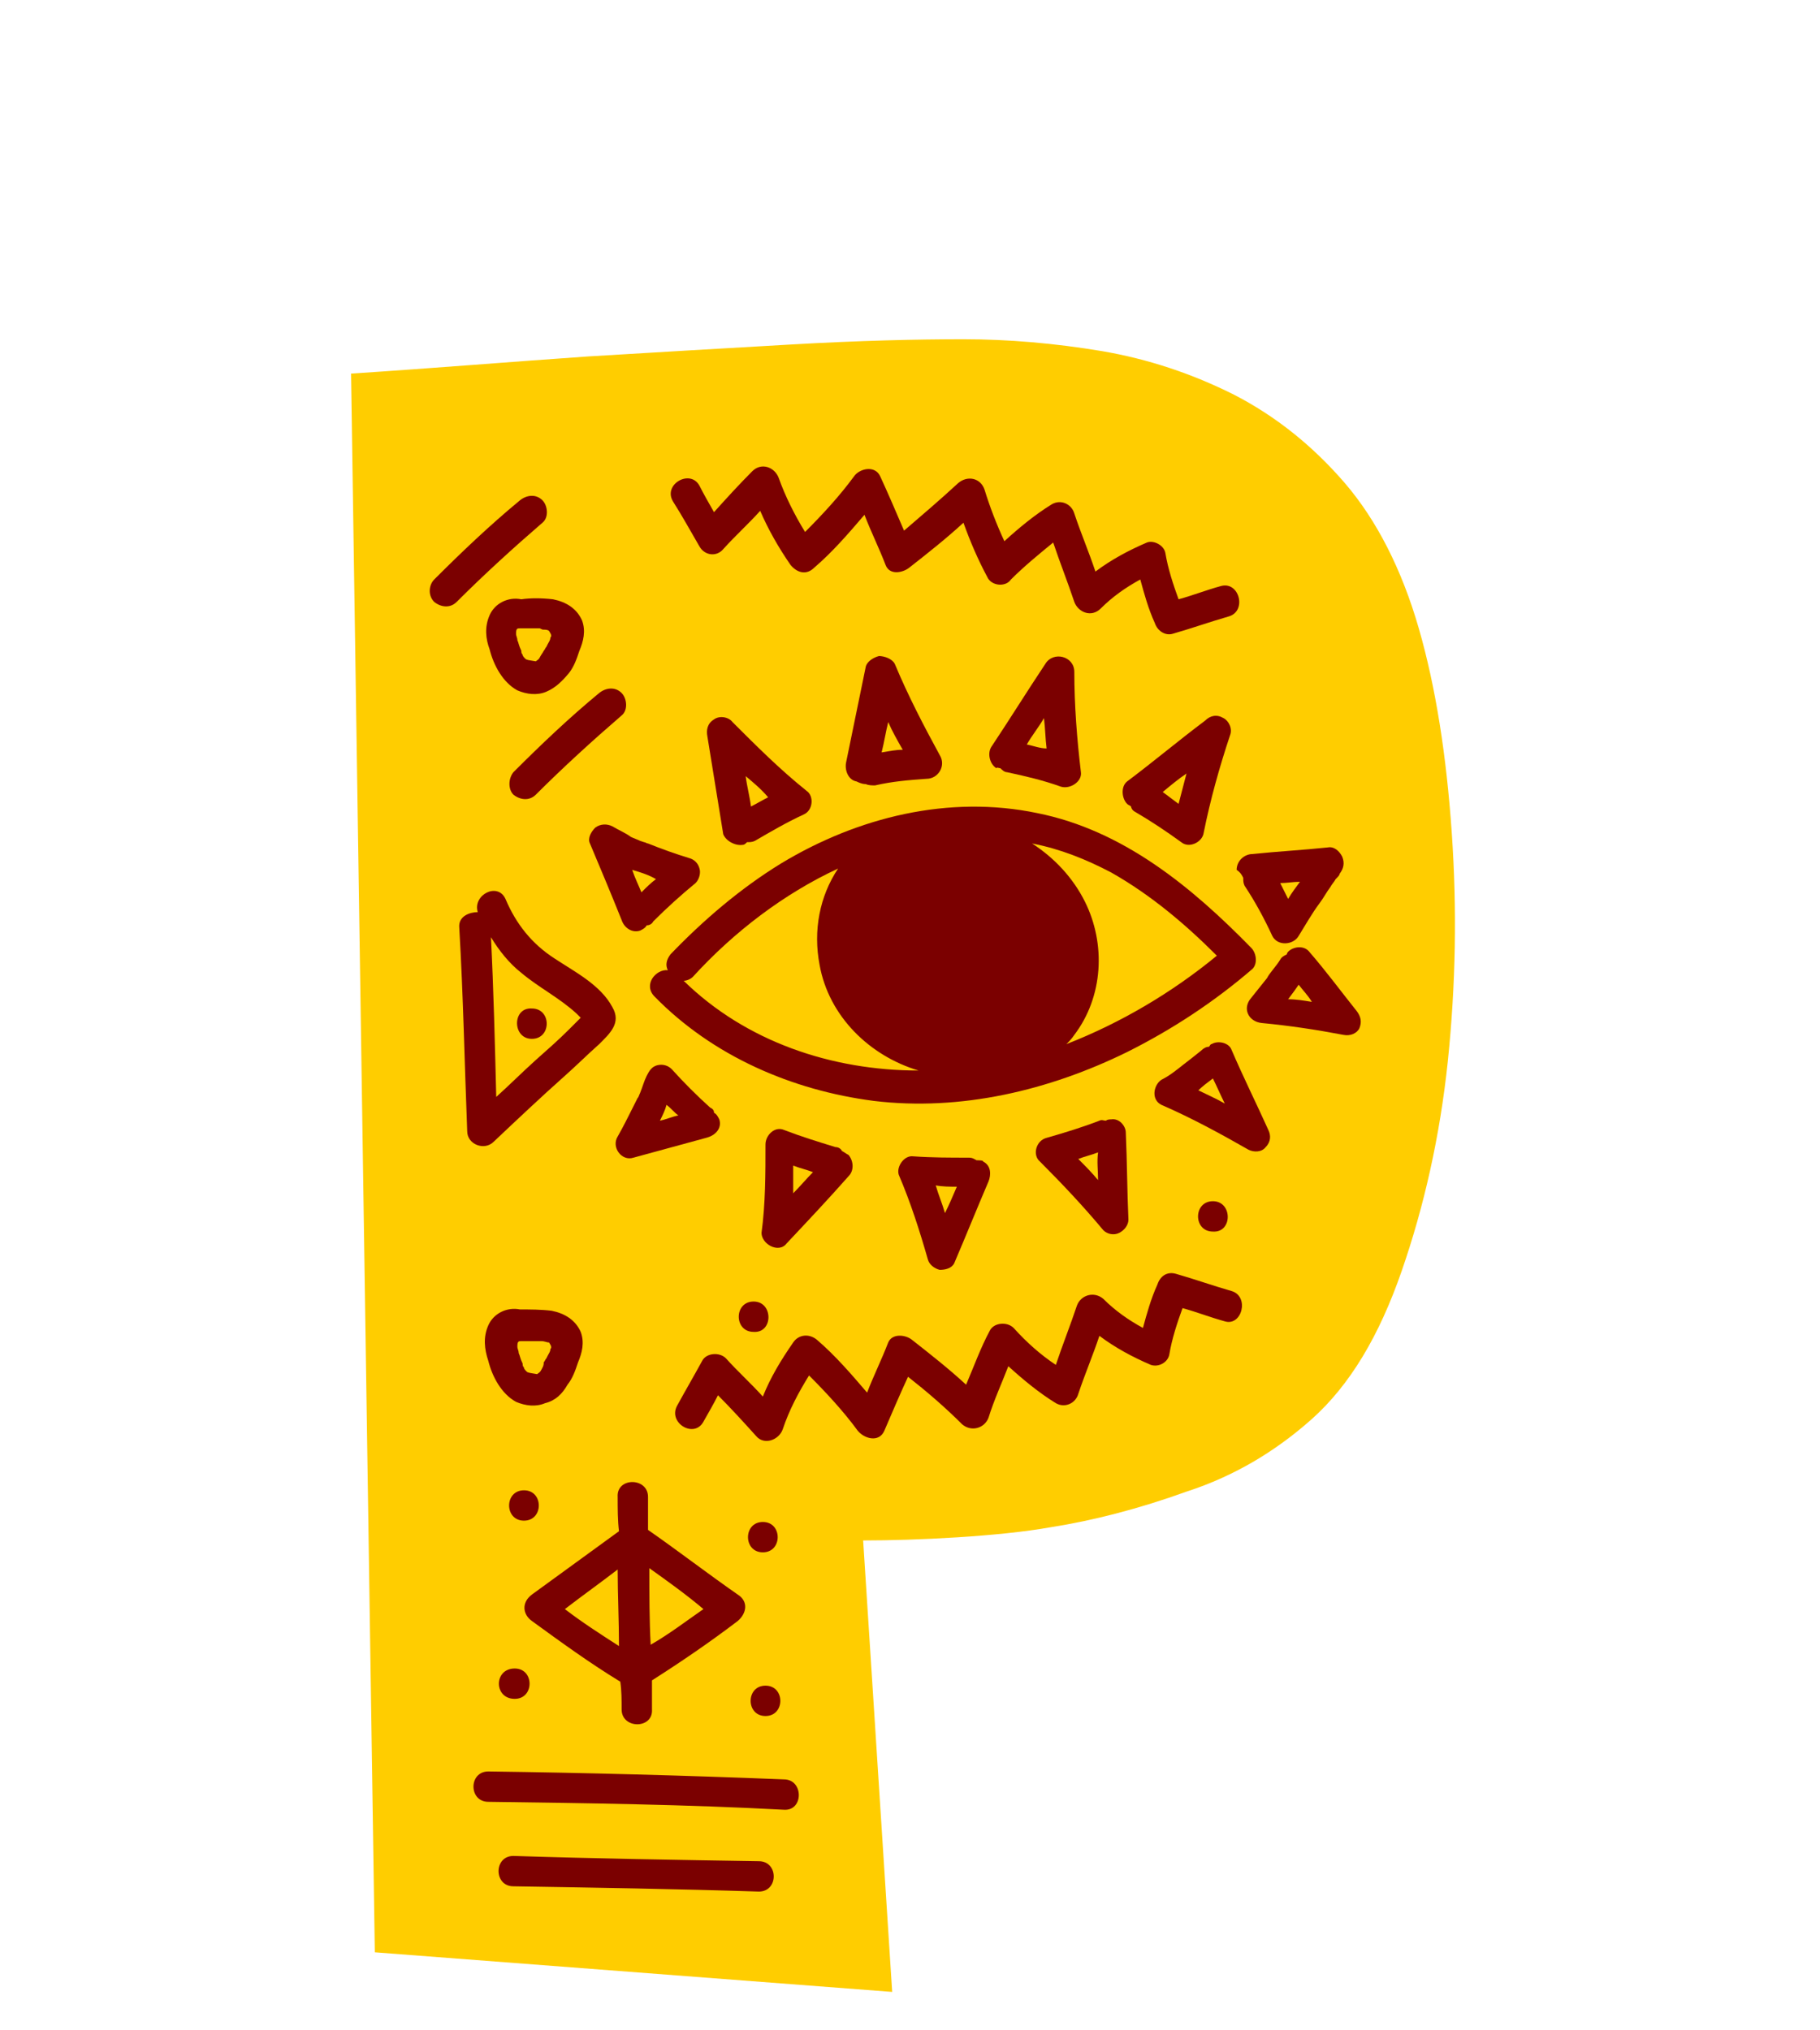 <?xml version="1.0" encoding="utf-8"?>
<!-- Generator: Adobe Illustrator 28.3.0, SVG Export Plug-In . SVG Version: 6.00 Build 0)  -->
<svg version="1.1" id="_x3C_Layer_x3E_" xmlns="http://www.w3.org/2000/svg" xmlns:xlink="http://www.w3.org/1999/xlink" x="0px"
	 y="0px" viewBox="0 0 137.9 153.8" style="enable-background:new 0 0 137.9 153.8;" xml:space="preserve">
<style type="text/css">
	.st0{fill:#FFCD00;}
	.st1{fill:#7B0000;}
	.st2{fill:#D15D00;}
	.st3{fill:#FF380C;}
	.st4{fill:#FF8800;}
</style>
<g id="AFRICA">
	<g>
	</g>
</g>
<g>
	<path class="st0" d="M107.5,47.6c1.3,4.5,2.1,9.7,2.5,15.5c0.4,5.8,0.3,11.5-0.3,17.3c-0.6,5.7-1.8,11-3.5,15.9
		c-1.7,4.9-3.9,8.6-6.8,11.2c-2.7,2.4-5.8,4.3-9.5,5.5c-3.6,1.3-7.1,2.2-10.3,2.7c-3.9,0.7-10.2,1-14.2,1l2.2,34.2l-39.2-3
		L26.6,28.3c6.2-0.4,12.2-0.9,18-1.3c5-0.3,10-0.6,15.3-0.9c5.2-0.3,9.6-0.4,13.1-0.4c3.4,0,6.9,0.3,10.5,0.9
		c3.5,0.6,6.8,1.7,10,3.3c3.1,1.6,5.9,3.8,8.4,6.7C104.3,39.4,106.2,43.1,107.5,47.6z"/>
	<path class="st1" d="M57.5,141c-6.2-0.1-12.4-0.2-18.6-0.4c-1.5,0-1.5,2.3,0,2.3c6.2,0.1,12.4,0.2,18.6,0.4
		C59,143.3,59,141,57.5,141z"/>
	<path class="st1" d="M37,136.5c7.5,0.1,15,0.2,22.4,0.6c1.5,0.1,1.5-2.3,0-2.3c-7.5-0.3-15-0.5-22.4-0.6
		C35.5,134.2,35.5,136.5,37,136.5z"/>
	<path class="st1" d="M58,130c1.5,0,1.5-2.3,0-2.3C56.5,127.7,56.5,130,58,130z"/>
	<path class="st1" d="M57.8,115.3c-1.5,0-1.5,2.3,0,2.3C59.3,117.6,59.3,115.3,57.8,115.3z"/>
	<path class="st1" d="M39.7,112.9c-1.5,0-1.5,2.3,0,2.3C41.2,115.2,41.2,112.9,39.7,112.9z"/>
	<path class="st1" d="M39,128.7c1.5,0,1.5-2.3,0-2.3C37.4,126.4,37.4,128.7,39,128.7z"/>
	<path class="st1" d="M49.1,115.9c0-0.8,0-1.6,0-2.5c0-1.5-2.4-1.5-2.3,0c0,0.9,0,1.8,0.1,2.6c-2.2,1.6-4.4,3.2-6.6,4.8
		c-0.8,0.6-0.7,1.5,0,2c2.2,1.6,4.4,3.2,6.7,4.6c0.1,0.7,0.1,1.4,0.1,2.1c0,1.5,2.4,1.5,2.3,0c0-0.7,0-1.5,0-2.2
		c2.2-1.4,4.4-2.9,6.5-4.5c0.7-0.6,0.8-1.5,0-2C53.6,119.2,51.4,117.5,49.1,115.9z M42.8,121.9c1.3-1,2.7-2,4-3
		c0,1.9,0.1,3.9,0.1,5.8C45.5,123.8,44.1,122.9,42.8,121.9z M49.2,118.8c1.4,1,2.8,2,4.1,3.1c-1.3,0.9-2.6,1.9-4,2.7
		C49.2,122.7,49.2,120.8,49.2,118.8z"/>
	<path class="st1" d="M94.8,71.8c-4.5-4.6-9.7-8.9-16.2-10.2c-6.7-1.4-13.6,0.3-19.4,3.8c-3.1,1.9-5.9,4.3-8.4,6.9
		c-0.3,0.4-0.4,0.8-0.2,1.2c-0.9-0.1-1.9,1.1-1,2c4.4,4.5,10.4,7.1,16.6,7.9c6.6,0.8,13.3-0.8,19.2-3.7c3.4-1.7,6.6-3.8,9.5-6.3
		C95.3,73,95.2,72.2,94.8,71.8z M51.8,74.3c0.2,0,0.5-0.1,0.7-0.3c3.1-3.4,6.9-6.3,11-8.2c-1.4,2.1-1.9,4.7-1.4,7.3
		c0.7,3.9,3.8,6.9,7.5,8C63,81.1,56.5,78.9,51.8,74.3z M80.8,79.1c0.2-0.2,0.4-0.4,0.6-0.7c2.2-2.9,2.4-6.9,0.8-10.1
		c-0.9-1.8-2.3-3.3-4-4.4c2.1,0.4,4.1,1.2,6,2.2c3,1.7,5.6,3.9,8,6.3C88.8,75.2,84.9,77.5,80.8,79.1z"/>
	<path class="st1" d="M46.4,62.6c-0.4-0.2-0.9-0.2-1.3,0.1c-0.3,0.3-0.6,0.8-0.4,1.2c0.8,1.9,1.6,3.8,2.4,5.8c0.2,0.6,0.8,1,1.4,0.8
		c0.2-0.1,0.4-0.2,0.5-0.4c0.2,0,0.4-0.1,0.5-0.3c1-1,2.1-2,3.2-2.9c0.3-0.3,0.4-0.8,0.3-1.1c-0.1-0.4-0.4-0.7-0.8-0.8
		c-1-0.3-2.1-0.7-3.1-1.1c-0.1,0-0.2-0.1-0.3-0.1c0,0-0.3-0.1-0.3-0.1c-0.2-0.1-0.5-0.2-0.7-0.3C47.4,63.1,46.9,62.9,46.4,62.6z
		 M49.7,66.6c-0.4,0.3-0.7,0.6-1.1,1c-0.2-0.5-0.5-1.1-0.7-1.7C48.6,66.1,49.2,66.3,49.7,66.6z"/>
	<path class="st1" d="M56.3,64c0.1,0,0.2-0.1,0.3-0.2c0.2,0,0.4,0,0.6-0.1c1.2-0.7,2.4-1.4,3.7-2c0.7-0.3,0.8-1.4,0.2-1.8
		c-2-1.6-3.8-3.4-5.6-5.2c-0.3-0.4-1-0.5-1.4-0.2c-0.5,0.3-0.6,0.8-0.5,1.3c0.4,2.5,0.8,4.9,1.2,7.4C55,63.7,55.7,64.1,56.3,64z
		 M56.9,61.1c-0.1-0.8-0.3-1.5-0.4-2.3c0.6,0.5,1.2,1,1.7,1.6C57.8,60.6,57.3,60.9,56.9,61.1z"/>
	<path class="st1" d="M65.6,59.4c0.2,0.1,0.5,0.1,0.7,0.1c1.3-0.3,2.5-0.4,3.9-0.5c0.9,0,1.5-1,1-1.8c-1.2-2.2-2.4-4.5-3.4-6.9
		c-0.2-0.4-0.8-0.6-1.2-0.6c-0.4,0.1-0.9,0.4-1,0.8c-0.5,2.4-1,4.9-1.5,7.3c-0.1,0.6,0.2,1.3,0.8,1.4C65.3,59.4,65.5,59.4,65.6,59.4
		z M66.8,57c0.2-0.8,0.3-1.5,0.5-2.3c0.3,0.7,0.7,1.4,1.1,2.1C67.9,56.8,67.4,56.9,66.8,57z"/>
	<path class="st1" d="M75.8,58.2c0.1,0.1,0.3,0.3,0.5,0.3c1.4,0.3,2.7,0.6,4.1,1.1c0.7,0.2,1.6-0.4,1.5-1.1
		c-0.3-2.5-0.5-5.1-0.5-7.6c0-1.2-1.6-1.6-2.2-0.6c-1.4,2.1-2.7,4.2-4.1,6.3c-0.3,0.5-0.1,1.3,0.4,1.6
		C75.5,58.1,75.7,58.2,75.8,58.2z M77.8,56.4c0.4-0.7,0.9-1.3,1.3-2c0.1,0.8,0.1,1.5,0.2,2.3C78.8,56.7,78.3,56.5,77.8,56.4z"/>
	<path class="st1" d="M86,61.5c1.2,0.7,2.4,1.5,3.5,2.3c0.6,0.5,1.6,0,1.7-0.7c0.5-2.5,1.2-5,2-7.4c0.2-0.5-0.1-1.1-0.5-1.3
		c-0.5-0.3-1-0.2-1.4,0.2c-2,1.5-3.9,3.1-5.9,4.6c-0.5,0.4-0.4,1.3,0,1.7c0.1,0.1,0.2,0.1,0.3,0.2C85.7,61.2,85.8,61.4,86,61.5z
		 M88.1,60c0.6-0.5,1.2-1,1.8-1.4c-0.2,0.8-0.4,1.5-0.6,2.3C88.9,60.6,88.5,60.3,88.1,60z"/>
	<path class="st1" d="M94.2,66.5c0,0.2,0,0.4,0.1,0.6c0.8,1.2,1.5,2.5,2.1,3.8c0.4,0.8,1.6,0.7,2,0c0.5-0.8,1-1.7,1.6-2.5
		c0.3-0.4,0.5-0.8,0.8-1.2c0.1-0.2,0.3-0.4,0.4-0.6c0.2-0.2,0.3-0.3,0.3-0.4c0.3-0.4,0.4-0.8,0.2-1.3c-0.2-0.4-0.6-0.8-1.1-0.7
		c-1.9,0.2-3.8,0.3-5.7,0.5c-0.6,0-1.2,0.5-1.2,1.2C94,66.1,94.1,66.3,94.2,66.5z M97,66.9c0.5,0,1-0.1,1.5-0.1
		c-0.3,0.4-0.6,0.8-0.9,1.3C97.4,67.7,97.2,67.3,97,66.9z"/>
	<path class="st1" d="M99.2,72.1c-0.4-0.5-1.2-0.4-1.6,0c-0.1,0.1-0.1,0.2-0.1,0.2c-0.2,0.1-0.4,0.2-0.5,0.4c-0.3,0.5-0.8,1-1,1.4
		c-0.4,0.5-0.8,1-1.2,1.5c-0.7,0.8-0.2,1.8,0.8,1.9c2.1,0.2,4.1,0.5,6.2,0.9c0.5,0.1,1-0.1,1.2-0.5c0.2-0.5,0.1-0.9-0.2-1.3
		C101.6,75.1,100.5,73.6,99.2,72.1z M98.4,74.6c0.3,0.4,0.7,0.8,1,1.3c-0.6-0.1-1.2-0.2-1.8-0.2C97.9,75.3,98.2,74.9,98.4,74.6z"/>
	<path class="st1" d="M93.3,79.5c-0.2-0.5-1-0.7-1.5-0.4c-0.1,0-0.1,0.1-0.2,0.2c-0.2,0-0.4,0.1-0.6,0.3c-0.5,0.4-1,0.8-1.4,1.1
		c-0.5,0.4-1,0.8-1.6,1.1c-0.6,0.4-0.8,1.5,0,1.9c2.3,1,4.5,2.2,6.6,3.4c0.4,0.2,1,0.2,1.3-0.2c0.4-0.4,0.4-0.9,0.2-1.3
		C95.2,83.6,94.2,81.6,93.3,79.5z M91.9,81.7c0.3,0.6,0.6,1.3,0.9,1.9c-0.7-0.4-1.4-0.7-2-1C91.1,82.3,91.5,82,91.9,81.7z"/>
	<path class="st1" d="M84.2,84.8c-0.1,0-0.3,0-0.4,0.1c-0.2,0-0.3-0.1-0.5,0c-1.3,0.5-2.6,0.9-4,1.3c-0.8,0.2-1.1,1.3-0.5,1.8
		c1.7,1.7,3.3,3.4,4.8,5.2c0.3,0.3,0.8,0.4,1.2,0.2c0.4-0.2,0.7-0.6,0.7-1c-0.1-2.2-0.1-4.4-0.2-6.6C85.3,85.3,84.8,84.7,84.2,84.8z
		 M83.2,89.4c-0.5-0.6-1-1.1-1.5-1.6c0.5-0.2,1-0.3,1.5-0.5C83.1,88,83.2,88.7,83.2,89.4z"/>
	<path class="st1" d="M74,87.9c-0.2-0.1-0.3-0.2-0.6-0.2c-1.4,0-2.8,0-4.2-0.1c-0.7-0.1-1.3,0.8-1.1,1.4c0.9,2.1,1.6,4.3,2.2,6.4
		c0.1,0.4,0.5,0.7,0.9,0.8c0.4,0,0.9-0.1,1.1-0.5c0.9-2.1,1.7-4.1,2.6-6.2c0.2-0.5,0.2-1.2-0.4-1.5C74.5,87.9,74.2,87.9,74,87.9z
		 M72.5,89.9c-0.3,0.7-0.6,1.4-0.9,2c-0.2-0.7-0.5-1.4-0.7-2.1C71.4,89.9,72,89.9,72.5,89.9z"/>
	<path class="st1" d="M59.6,94.2c1.6-1.7,3.2-3.4,4.7-5.1c0.4-0.4,0.4-1.1,0-1.6c-0.2-0.1-0.3-0.2-0.5-0.3c-0.1-0.2-0.3-0.3-0.5-0.3
		c-1.3-0.4-2.6-0.8-3.9-1.3c-0.7-0.3-1.4,0.4-1.4,1.1c0,2.2,0,4.5-0.3,6.7c0,0.4,0.3,0.8,0.7,1C58.8,94.6,59.3,94.6,59.6,94.2z
		 M60.1,90.4c0-0.7,0-1.4,0-2.1c0.5,0.2,1,0.3,1.5,0.5C61.1,89.3,60.6,89.9,60.1,90.4z"/>
	<path class="st1" d="M54.5,84.8c-0.1-0.2-0.2-0.4-0.4-0.5c0-0.2-0.1-0.3-0.3-0.4c-1-0.9-2-1.9-2.9-2.9c-0.3-0.3-0.7-0.4-1.1-0.3
		c-0.4,0.1-0.6,0.4-0.8,0.8c-0.2,0.4-0.3,0.8-0.5,1.3c-0.1,0.2-0.1,0.3-0.2,0.4c-0.1,0.2-0.2,0.4-0.3,0.6c-0.4,0.8-0.8,1.6-1.2,2.3
		c-0.5,0.8,0.3,1.9,1.2,1.6c1.8-0.5,3.7-1,5.5-1.5C54.3,86,54.7,85.4,54.5,84.8z M51.4,84.5c-0.5,0.1-0.9,0.3-1.4,0.4
		c0.2-0.4,0.4-0.8,0.5-1.2C50.9,84,51.1,84.3,51.4,84.5z"/>
	<path class="st1" d="M57.1,98.6c-1.5,0-1.5,2.3,0,2.3C58.6,101,58.6,98.6,57.1,98.6z"/>
	<path class="st1" d="M91.9,91c-1.5,0-1.5,2.3,0,2.3C93.4,93.4,93.4,91,91.9,91z"/>
	<path class="st1" d="M93.3,97.8c-1.4-0.4-2.8-0.9-4.2-1.3c-0.7-0.2-1.2,0.2-1.4,0.8c-0.5,1.1-0.8,2.2-1.1,3.3
		c-1.1-0.6-2.1-1.3-3-2.2c-0.7-0.6-1.7-0.3-2,0.5c-0.5,1.5-1.1,3-1.6,4.5c-1.2-0.8-2.2-1.7-3.2-2.8c-0.5-0.5-1.5-0.4-1.8,0.2
		c-0.7,1.3-1.2,2.7-1.8,4.1c-1.3-1.2-2.7-2.3-4.1-3.4c-0.5-0.4-1.5-0.5-1.8,0.2c-0.5,1.3-1.1,2.5-1.6,3.8c-1.2-1.4-2.4-2.8-3.8-4
		c-0.6-0.5-1.4-0.4-1.8,0.2c-0.9,1.3-1.7,2.6-2.3,4.1c-0.9-1-1.9-1.9-2.8-2.9c-0.5-0.5-1.5-0.4-1.8,0.2c-0.6,1.1-1.3,2.3-1.9,3.4
		c-0.7,1.3,1.3,2.5,2,1.2c0.4-0.7,0.8-1.4,1.1-2c1,1,2,2.1,2.9,3.1c0.6,0.7,1.7,0.3,2-0.5c0.5-1.5,1.2-2.8,2-4.1
		c1.3,1.3,2.6,2.7,3.7,4.2c0.5,0.6,1.6,0.9,2,0c0.6-1.4,1.2-2.8,1.8-4.1c1.4,1.1,2.8,2.3,4.1,3.6c0.7,0.6,1.7,0.3,2-0.5
		c0.4-1.3,1-2.6,1.5-3.9c1.1,1,2.3,2,3.6,2.8c0.7,0.4,1.5,0,1.7-0.7c0.5-1.5,1.1-2.9,1.6-4.4c1.2,0.9,2.5,1.6,3.9,2.2
		c0.6,0.2,1.3-0.2,1.4-0.8c0.2-1.2,0.6-2.4,1-3.5c1.1,0.3,2.1,0.7,3.2,1C94.1,100.5,94.7,98.2,93.3,97.8z"/>
	<path class="st1" d="M53,41.4c0.4,0.7,1.3,0.8,1.8,0.2c0.9-1,1.9-1.9,2.8-2.9c0.6,1.4,1.4,2.8,2.3,4.1c0.5,0.6,1.2,0.8,1.8,0.2
		c1.4-1.2,2.6-2.6,3.8-4c0.5,1.3,1.1,2.5,1.6,3.8c0.3,0.8,1.3,0.6,1.8,0.2c1.4-1.1,2.8-2.2,4.1-3.4c0.5,1.4,1.1,2.8,1.8,4.1
		c0.3,0.7,1.4,0.8,1.8,0.2c1-1,2.1-1.9,3.2-2.8c0.5,1.5,1.1,3,1.6,4.5c0.3,0.8,1.3,1.2,2,0.5c0.9-0.9,1.9-1.6,3-2.2
		c0.3,1.1,0.6,2.2,1.1,3.3c0.2,0.6,0.8,1,1.4,0.8c1.4-0.4,2.8-0.9,4.2-1.3c1.4-0.4,0.8-2.7-0.6-2.3c-1.1,0.3-2.1,0.7-3.2,1
		c-0.4-1.1-0.8-2.3-1-3.5c-0.1-0.6-0.9-1-1.4-0.8c-1.4,0.6-2.7,1.3-3.9,2.2c-0.5-1.5-1.1-2.9-1.6-4.4c-0.2-0.7-1-1.1-1.7-0.7
		c-1.3,0.8-2.5,1.8-3.6,2.8c-0.6-1.3-1.1-2.6-1.5-3.9c-0.3-0.9-1.3-1.1-2-0.5c-1.3,1.2-2.7,2.4-4.1,3.6c-0.6-1.4-1.2-2.8-1.8-4.1
		c-0.4-0.9-1.6-0.6-2,0c-1.1,1.5-2.4,2.9-3.7,4.2c-0.8-1.3-1.5-2.7-2-4.1c-0.3-0.8-1.3-1.2-2-0.5c-1,1-2,2.1-2.9,3.1
		c-0.4-0.7-0.8-1.4-1.1-2c-0.7-1.3-2.8-0.1-2,1.2C51.7,39.1,52.3,40.2,53,41.4z"/>
	<path class="st1" d="M34.8,70.3c0.3,5.1,0.4,10.3,0.6,15.4c0,1,1.3,1.5,2,0.8c1.8-1.7,3.6-3.4,5.4-5c0.9-0.8,1.7-1.6,2.6-2.4
		c0.8-0.8,1.7-1.6,1-2.8c-0.9-1.7-2.9-2.7-4.4-3.7c-1.7-1.1-2.9-2.6-3.7-4.5c-0.6-1.3-2.5-0.3-2.1,1C35.6,69.1,34.7,69.4,34.8,70.3z
		 M39.5,73.7c1.3,1.1,2.9,1.9,4.2,3.1c0.1,0.1,0.2,0.2,0.3,0.3c-0.3,0.3-0.9,0.9-0.9,0.9c-0.8,0.8-1.6,1.5-2.5,2.3
		c-1,0.9-2,1.9-3,2.8c-0.1-4-0.2-8.1-0.4-12.1C37.8,72,38.6,73,39.5,73.7z"/>
	<path class="st1" d="M40.3,78.7c1.5,0,1.5-2.3,0-2.3C38.8,76.3,38.8,78.7,40.3,78.7z"/>
	<path class="st1" d="M38.9,60.2c0.5,0.4,1.2,0.5,1.7,0c2.1-2.1,4.3-4.1,6.5-6c0.5-0.4,0.4-1.3,0-1.7c-0.5-0.5-1.2-0.4-1.7,0
		c-2.3,1.9-4.4,3.9-6.5,6C38.5,59,38.5,59.8,38.9,60.2z"/>
	<path class="st1" d="M34.6,45.6c2.1-2.1,4.3-4.1,6.5-6c0.5-0.4,0.4-1.3,0-1.7c-0.5-0.5-1.2-0.4-1.7,0c-2.3,1.9-4.4,3.9-6.5,6
		c-0.4,0.4-0.5,1.2,0,1.7C33.4,46,34.1,46.1,34.6,45.6z"/>
	<path class="st1" d="M43,104.9c0.4-0.5,0.6-1.1,0.8-1.7c0.3-0.7,0.5-1.5,0.2-2.3c-0.4-0.9-1.2-1.4-2.2-1.6
		c-0.8-0.1-1.6-0.1-2.4-0.1c-1-0.2-2,0.3-2.4,1.2c-0.4,0.9-0.3,1.8,0,2.7c0.3,1.2,1,2.5,2.1,3.1c0.7,0.3,1.5,0.4,2.2,0.1
		C42.1,106.1,42.6,105.6,43,104.9z M41,103.8c-0.1,0.2-0.2,0.2-0.3,0.3c-0.6-0.1-0.7-0.1-0.8-0.2c-0.1-0.1-0.2-0.2-0.2-0.3
		c-0.1-0.1-0.1-0.2-0.1-0.3c-0.2-0.4-0.2-0.6-0.3-0.8c0-0.2-0.1-0.3-0.1-0.5c0-0.4,0.1-0.4,0.3-0.4c-0.3,0-0.1,0,0,0
		c0.1,0,0.2,0,0.2,0c0.1,0,0.3,0,0.4,0c0.3,0,0.6,0,0.9,0c0.3,0,0.4,0.1,0.6,0.1c0.2,0.3,0.2,0.4,0.1,0.5c0,0.2-0.1,0.3-0.2,0.5
		c0,0-0.1,0.2-0.1,0.2c-0.1,0.1-0.1,0.2-0.2,0.3C41.2,103.5,41.1,103.6,41,103.8z"/>
	<path class="st1" d="M39.5,45.4c-1-0.2-2,0.3-2.4,1.2c-0.4,0.9-0.3,1.8,0,2.6c0.3,1.2,1,2.5,2.1,3.1c0.7,0.3,1.5,0.4,2.2,0.1
		c0.7-0.3,1.2-0.8,1.7-1.4c0.4-0.5,0.6-1.1,0.8-1.7c0.3-0.7,0.5-1.5,0.2-2.3c-0.4-0.9-1.2-1.4-2.2-1.6C41,45.3,40.2,45.3,39.5,45.4z
		 M41.2,47.7c0.1,0,0.3,0,0.4,0.1c0.2,0.3,0.2,0.4,0.1,0.5c0,0.2-0.1,0.3-0.2,0.5c0,0-0.1,0.2-0.1,0.2c-0.1,0.1-0.1,0.2-0.2,0.3
		c-0.1,0.2-0.2,0.3-0.3,0.5c-0.1,0.2-0.2,0.2-0.3,0.3c-0.6-0.1-0.7-0.1-0.8-0.2c-0.1-0.1-0.2-0.2-0.2-0.3c-0.1-0.1-0.1-0.2-0.1-0.3
		c-0.2-0.4-0.2-0.6-0.3-0.8c0-0.2-0.1-0.3-0.1-0.5c0-0.4,0.1-0.4,0.3-0.4c-0.3,0-0.1,0,0,0c0.1,0,0.2,0,0.2,0c0.1,0,0.3,0,0.4,0
		c0.3,0,0.6,0,0.9,0C41.1,47.7,41.1,47.7,41.2,47.7z"/>
</g>
</svg>
